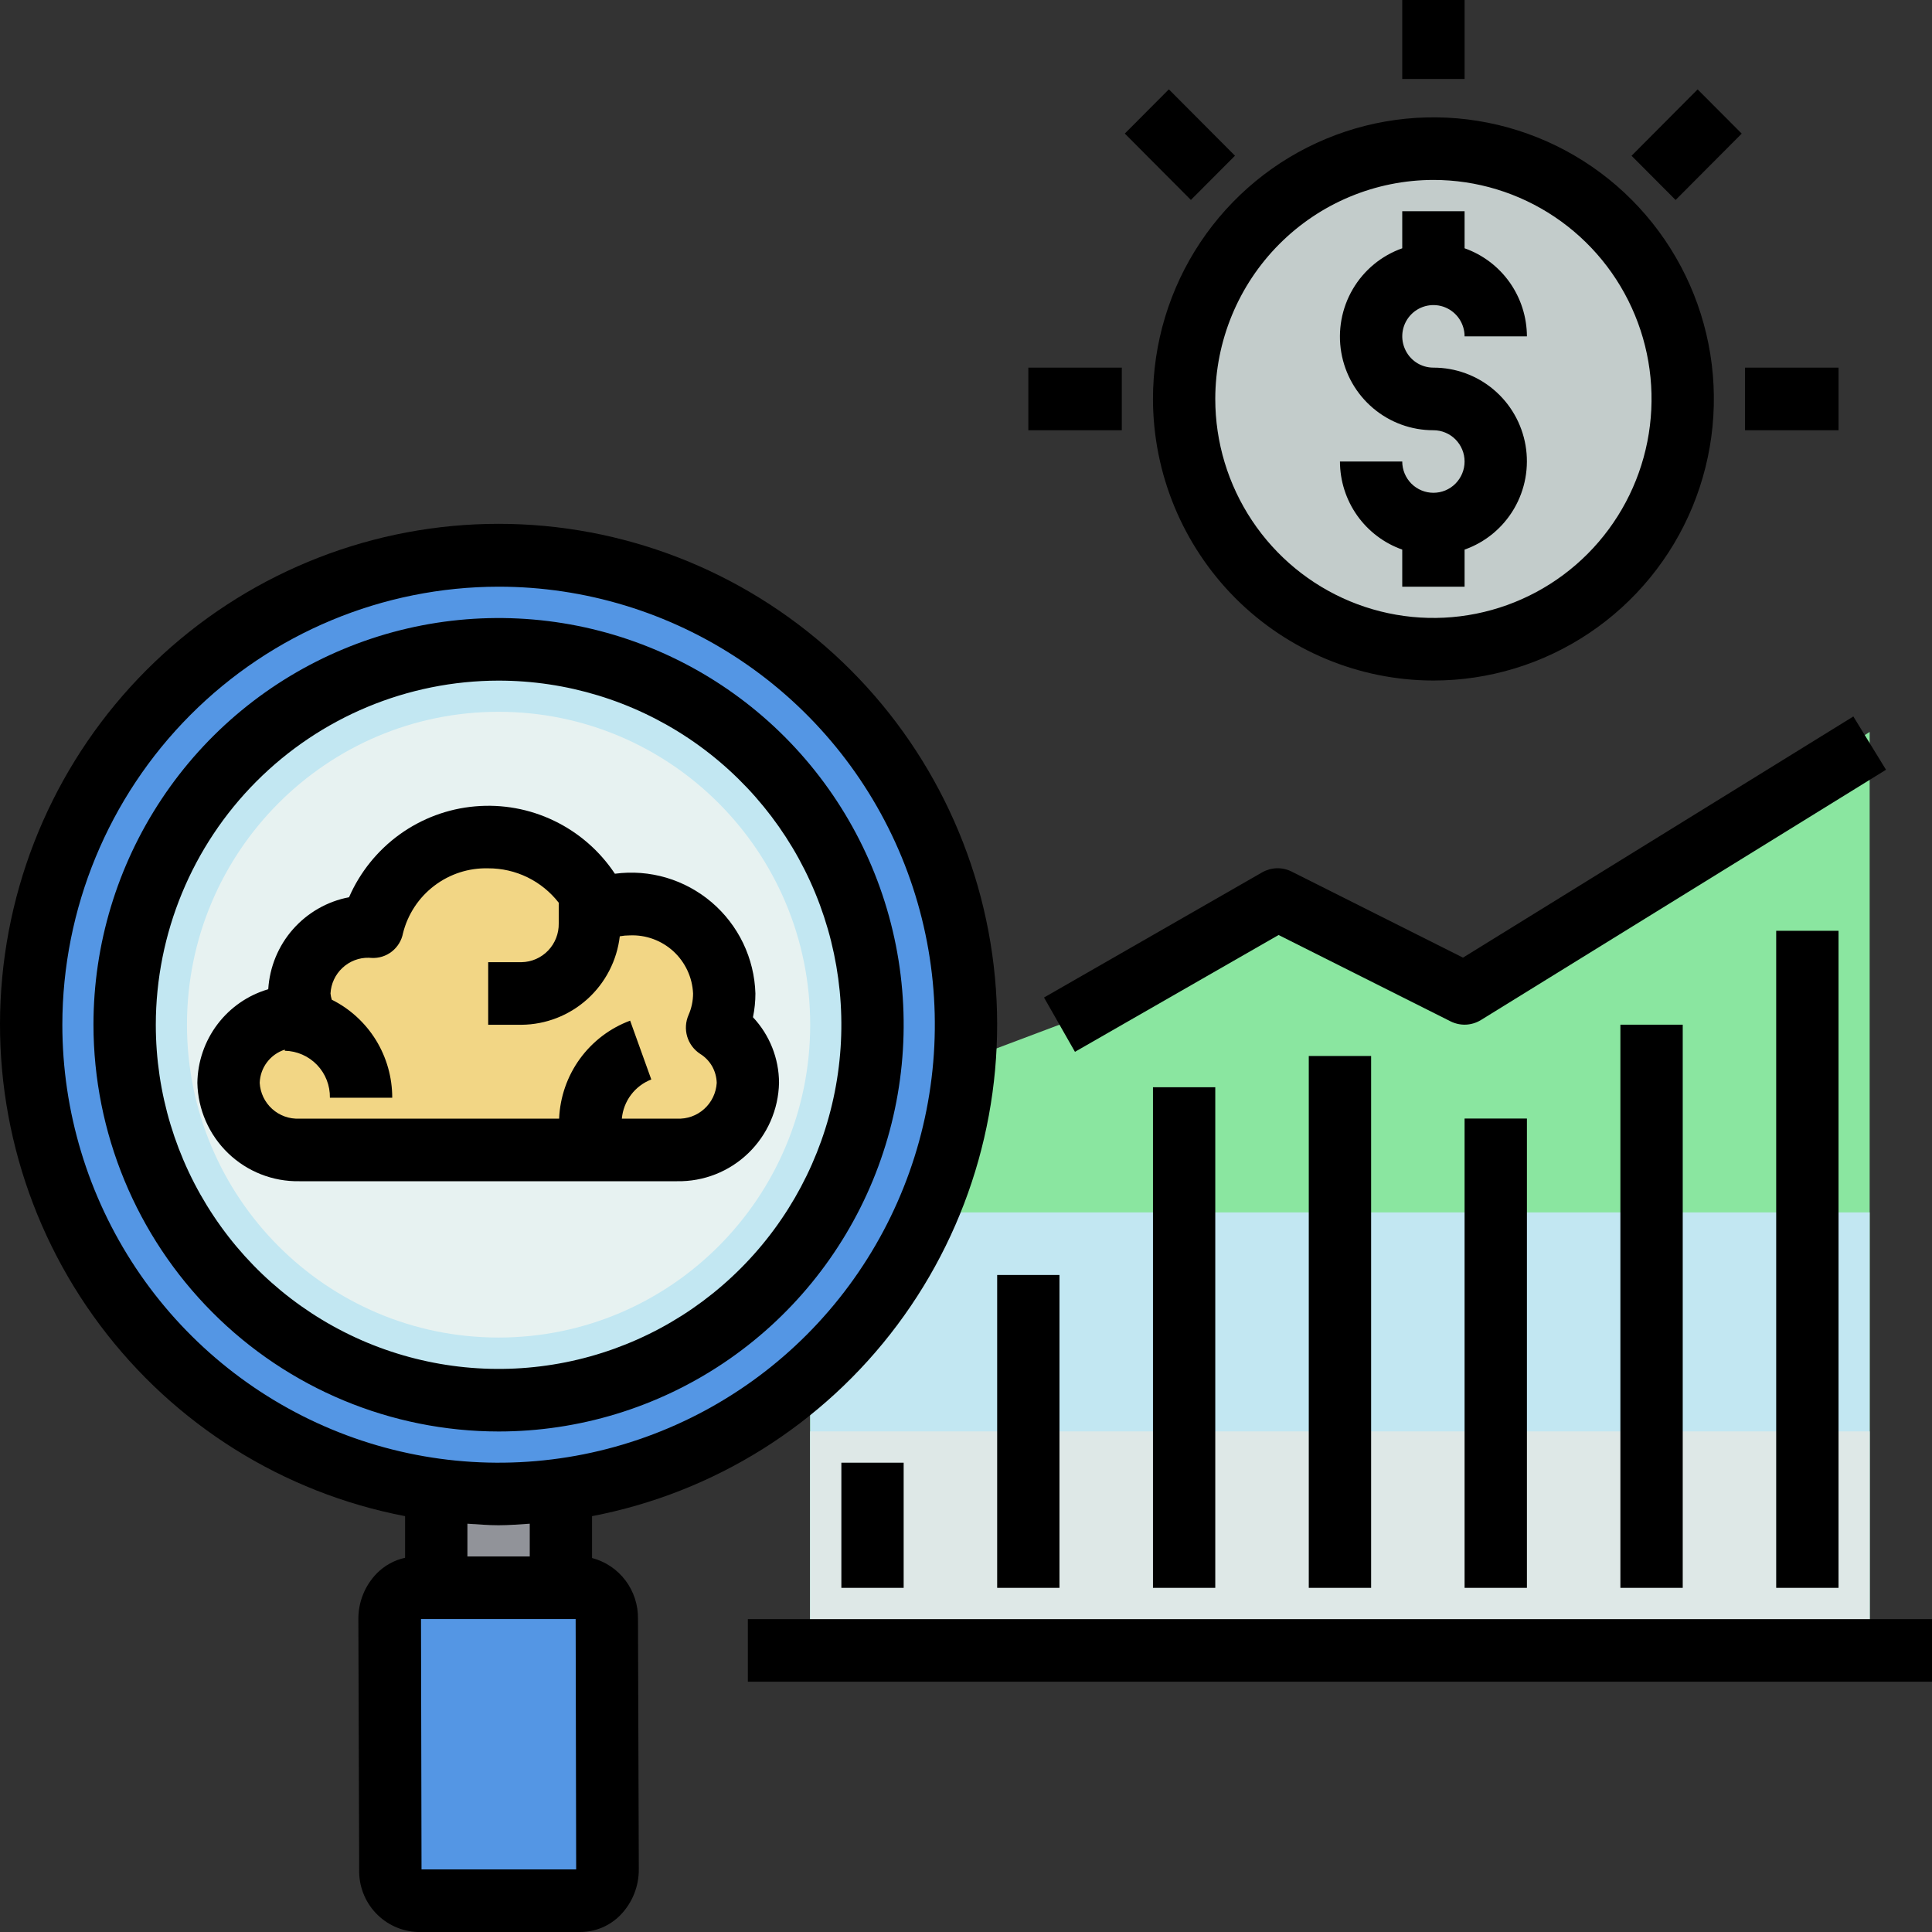 <svg width="45" height="45" viewBox="0 0 45 45" fill="none" xmlns="http://www.w3.org/2000/svg">
<rect x="0" y="0" width="45" height="45" fill="#333333" stroke="none"/>
<path d="M34.113 23.138L29.758 20.952L24.677 23.867L18.871 26.053V38.441H43.548V17.048L34.113 23.138Z" fill="#8AE6A0"/>
<path d="M18.871 28.239H43.548V38.441H18.871V28.239Z" fill="#C2E7F2"/>
<path d="M18.871 33.34H43.548V38.441H18.871V33.34Z" fill="#DEE8E7"/>
<path d="M11.613 34.798C17.626 34.798 22.5 29.904 22.5 23.867C22.5 17.83 17.626 12.936 11.613 12.936C5.6 12.936 0.726 17.83 0.726 23.867C0.726 29.904 5.6 34.798 11.613 34.798Z" fill="#5496E4"/>
<path d="M11.613 32.614C16.423 32.614 20.323 28.698 20.323 23.869C20.323 19.039 16.423 15.124 11.613 15.124C6.803 15.124 2.903 19.039 2.903 23.869C2.903 28.698 6.803 32.614 11.613 32.614Z" fill="#C2E7F2"/>
<path d="M11.613 31.154C15.621 31.154 18.871 27.891 18.871 23.867C18.871 19.842 15.621 16.579 11.613 16.579C7.604 16.579 4.355 19.842 4.355 23.867C4.355 27.891 7.604 31.154 11.613 31.154Z" fill="#E7F2F1"/>
<path d="M13.498 36.982H9.708C9.528 36.995 9.359 37.079 9.24 37.216C9.121 37.352 9.061 37.531 9.073 37.713L9.092 43.545C9.082 43.725 9.142 43.903 9.261 44.039C9.38 44.175 9.548 44.258 9.728 44.271H13.518C13.698 44.258 13.867 44.174 13.986 44.037C14.105 43.9 14.165 43.722 14.153 43.54L14.134 37.708C14.144 37.528 14.084 37.35 13.964 37.214C13.845 37.078 13.678 36.994 13.498 36.982Z" fill="#5496E4"/>
<path d="M10.161 34.798H13.065V36.982H10.161V34.798Z" fill="#919399"/>
<path d="M16.702 23.935C16.812 23.684 16.869 23.414 16.869 23.14C16.852 22.571 16.611 22.032 16.199 21.642C15.786 21.252 15.237 21.041 14.67 21.058C14.42 21.06 14.173 21.103 13.937 21.185C13.706 20.651 13.315 20.201 12.819 19.9C12.322 19.599 11.744 19.46 11.165 19.504C10.587 19.548 10.036 19.772 9.59 20.145C9.144 20.517 8.825 21.02 8.677 21.584C8.658 21.583 8.64 21.578 8.622 21.578C8.197 21.566 7.784 21.724 7.475 22.017C7.166 22.309 6.985 22.713 6.972 23.14C6.974 23.322 7.009 23.502 7.076 23.67C7.041 23.668 7.008 23.66 6.972 23.66C6.76 23.648 6.548 23.679 6.348 23.752C6.149 23.825 5.966 23.938 5.812 24.084C5.657 24.23 5.534 24.406 5.45 24.602C5.366 24.798 5.323 25.009 5.323 25.222C5.323 25.435 5.366 25.646 5.45 25.842C5.534 26.038 5.657 26.214 5.812 26.36C5.966 26.506 6.149 26.619 6.348 26.692C6.548 26.765 6.76 26.796 6.972 26.784H15.77C16.195 26.796 16.607 26.638 16.916 26.345C17.226 26.053 17.407 25.649 17.419 25.222C17.417 24.964 17.35 24.711 17.224 24.486C17.099 24.261 16.919 24.072 16.702 23.935Z" fill="#F2D685"/>
<path d="M33.387 15.122C36.594 15.122 39.194 12.512 39.194 9.292C39.194 6.072 36.594 3.462 33.387 3.462C30.18 3.462 27.581 6.072 27.581 9.292C27.581 12.512 30.18 15.122 33.387 15.122Z" fill="#C3CCCB"/>
<path d="M15.77 27.513C16.387 27.524 16.984 27.29 17.429 26.86C17.874 26.431 18.132 25.841 18.145 25.222C18.144 24.653 17.926 24.107 17.538 23.693C17.576 23.511 17.595 23.326 17.595 23.14C17.583 22.734 17.485 22.335 17.31 21.969C17.134 21.603 16.884 21.279 16.576 21.016C16.267 20.753 15.907 20.558 15.519 20.443C15.131 20.329 14.723 20.297 14.322 20.351C13.969 19.82 13.481 19.394 12.907 19.118C12.334 18.841 11.697 18.726 11.064 18.782C10.431 18.837 9.824 19.064 9.308 19.436C8.792 19.809 8.385 20.314 8.13 20.898C7.623 20.995 7.164 21.258 6.823 21.645C6.482 22.033 6.28 22.524 6.248 23.041C5.777 23.179 5.362 23.465 5.065 23.858C4.768 24.251 4.604 24.729 4.597 25.222C4.61 25.841 4.868 26.431 5.313 26.86C5.758 27.289 6.355 27.524 6.972 27.513H15.77ZM6.049 25.222C6.055 25.048 6.114 24.88 6.219 24.742C6.324 24.603 6.469 24.5 6.634 24.448V24.474C6.917 24.48 7.187 24.598 7.384 24.803C7.581 25.008 7.689 25.283 7.684 25.568H9.136C9.136 25.093 9.004 24.628 8.756 24.225C8.507 23.822 8.151 23.496 7.728 23.285C7.713 23.238 7.703 23.189 7.698 23.14C7.71 22.912 7.81 22.698 7.977 22.543C8.143 22.388 8.363 22.303 8.59 22.308C8.612 22.31 8.635 22.311 8.649 22.312C8.821 22.322 8.991 22.27 9.127 22.163C9.262 22.057 9.355 21.905 9.387 21.735C9.497 21.295 9.754 20.905 10.115 20.631C10.476 20.356 10.918 20.213 11.371 20.225C11.688 20.224 12 20.295 12.285 20.434C12.57 20.573 12.819 20.776 13.014 21.026V21.509C13.018 21.744 12.929 21.971 12.767 22.14C12.605 22.309 12.383 22.407 12.149 22.411H11.371V23.869H12.149C12.715 23.864 13.259 23.651 13.68 23.272C14.101 22.892 14.37 22.372 14.436 21.808C14.513 21.794 14.591 21.787 14.67 21.787C15.044 21.771 15.409 21.905 15.685 22.158C15.961 22.412 16.126 22.765 16.143 23.14C16.143 23.312 16.107 23.483 16.038 23.64C15.968 23.799 15.957 23.977 16.006 24.143C16.056 24.309 16.162 24.451 16.307 24.546C16.422 24.617 16.518 24.716 16.586 24.834C16.653 24.952 16.69 25.086 16.694 25.222C16.68 25.455 16.576 25.673 16.403 25.829C16.23 25.986 16.002 26.067 15.77 26.055H14.484C14.502 25.854 14.576 25.662 14.697 25.501C14.818 25.34 14.982 25.216 15.17 25.143L14.677 23.773C14.208 23.947 13.801 24.257 13.506 24.663C13.212 25.069 13.044 25.553 13.023 26.055H6.972C6.74 26.067 6.512 25.985 6.339 25.829C6.166 25.673 6.062 25.455 6.049 25.222Z" fill="black"/>
<path d="M11.613 33.342C13.479 33.342 15.303 32.787 16.855 31.746C18.407 30.705 19.616 29.225 20.33 27.494C21.044 25.763 21.231 23.858 20.867 22.021C20.503 20.183 19.604 18.495 18.285 17.17C16.965 15.845 15.284 14.943 13.454 14.577C11.623 14.212 9.726 14.399 8.002 15.117C6.278 15.834 4.804 17.048 3.768 18.606C2.731 20.164 2.177 21.995 2.177 23.869C2.18 26.381 3.175 28.788 4.944 30.564C6.713 32.341 9.111 33.34 11.613 33.342ZM11.613 15.853C13.192 15.853 14.736 16.323 16.049 17.204C17.361 18.085 18.385 19.337 18.989 20.801C19.593 22.266 19.752 23.878 19.443 25.433C19.135 26.988 18.375 28.416 17.258 29.537C16.142 30.658 14.719 31.422 13.171 31.731C11.622 32.04 10.017 31.881 8.558 31.275C7.099 30.668 5.852 29.641 4.975 28.322C4.097 27.004 3.629 25.454 3.629 23.869C3.631 21.744 4.473 19.706 5.97 18.203C7.467 16.701 9.496 15.855 11.613 15.853Z" fill="black"/>
<path d="M9.435 35.314V36.284C9.185 36.338 8.955 36.465 8.775 36.648C8.498 36.933 8.344 37.316 8.347 37.715L8.366 43.547C8.356 43.92 8.494 44.283 8.749 44.555C9.004 44.827 9.356 44.987 9.728 45H13.518C13.692 44.999 13.864 44.964 14.024 44.897C14.184 44.829 14.329 44.73 14.451 44.605C14.728 44.32 14.882 43.937 14.879 43.538L14.86 37.706C14.865 37.384 14.762 37.069 14.569 36.812C14.375 36.555 14.101 36.371 13.79 36.289V35.314C16.63 34.77 19.165 33.182 20.9 30.861C22.636 28.54 23.446 25.652 23.174 22.763C22.902 19.873 21.566 17.19 19.428 15.237C17.29 13.284 14.504 12.201 11.613 12.201C8.722 12.201 5.936 13.284 3.798 15.237C1.66 17.19 0.324 19.873 0.052 22.763C-0.221 25.652 0.59 28.54 2.326 30.861C4.061 33.182 6.596 34.77 9.435 35.314ZM9.818 43.542L9.806 37.711H13.408L13.42 43.542H9.818ZM10.887 36.253V35.49C11.128 35.505 11.368 35.526 11.613 35.526C11.858 35.526 12.098 35.505 12.339 35.49V36.253H10.887ZM11.613 13.665C13.623 13.665 15.587 14.263 17.258 15.384C18.929 16.505 20.232 18.098 21.001 19.962C21.77 21.827 21.971 23.878 21.579 25.857C21.187 27.836 20.219 29.654 18.798 31.081C17.377 32.508 15.566 33.479 13.595 33.873C11.624 34.267 9.581 34.065 7.724 33.292C5.868 32.52 4.281 31.213 3.164 29.535C2.048 27.857 1.452 25.885 1.452 23.867C1.455 21.162 2.526 18.569 4.431 16.656C6.336 14.743 8.919 13.668 11.613 13.665Z" fill="black"/>
<path d="M33.387 11.478C33.195 11.478 33.01 11.401 32.874 11.265C32.738 11.128 32.661 10.943 32.661 10.749H31.21C31.211 11.2 31.351 11.639 31.611 12.007C31.871 12.374 32.238 12.652 32.661 12.801V13.665H34.113V12.801C34.597 12.631 35.005 12.293 35.265 11.849C35.525 11.405 35.62 10.882 35.533 10.374C35.446 9.867 35.183 9.406 34.79 9.075C34.397 8.743 33.9 8.562 33.387 8.563C33.244 8.563 33.103 8.521 32.984 8.441C32.864 8.36 32.772 8.247 32.717 8.113C32.662 7.98 32.647 7.834 32.675 7.692C32.703 7.551 32.772 7.421 32.874 7.319C32.975 7.217 33.105 7.148 33.245 7.12C33.386 7.092 33.532 7.106 33.665 7.161C33.797 7.216 33.911 7.31 33.991 7.43C34.07 7.55 34.113 7.69 34.113 7.835H35.565C35.563 7.384 35.423 6.945 35.163 6.577C34.903 6.21 34.536 5.932 34.113 5.783V4.92H32.661V5.783C32.177 5.954 31.769 6.291 31.509 6.735C31.249 7.179 31.154 7.702 31.241 8.21C31.328 8.717 31.591 9.178 31.984 9.509C32.377 9.841 32.874 10.022 33.387 10.021C33.58 10.021 33.764 10.098 33.9 10.234C34.036 10.371 34.113 10.556 34.113 10.749C34.113 10.943 34.036 11.128 33.9 11.265C33.764 11.402 33.58 11.478 33.387 11.478Z" fill="black"/>
<path d="M33.387 15.851C34.679 15.851 35.942 15.466 37.016 14.745C38.09 14.025 38.928 13 39.422 11.802C39.916 10.604 40.046 9.285 39.794 8.013C39.542 6.74 38.92 5.572 38.006 4.654C37.093 3.737 35.929 3.113 34.661 2.859C33.394 2.606 32.081 2.736 30.887 3.233C29.694 3.729 28.674 4.57 27.956 5.648C27.238 6.727 26.855 7.995 26.855 9.292C26.857 11.031 27.546 12.698 28.77 13.928C29.995 15.157 31.655 15.849 33.387 15.851ZM33.387 4.191C34.392 4.191 35.374 4.49 36.21 5.051C37.045 5.611 37.697 6.408 38.081 7.34C38.466 8.272 38.566 9.298 38.37 10.287C38.174 11.277 37.69 12.186 36.98 12.899C36.269 13.613 35.364 14.098 34.378 14.295C33.393 14.492 32.371 14.391 31.443 14.005C30.515 13.619 29.721 12.965 29.163 12.126C28.604 11.287 28.306 10.301 28.306 9.292C28.308 7.94 28.844 6.643 29.796 5.687C30.749 4.73 32.04 4.193 33.387 4.191Z" fill="black"/>
<path d="M32.661 0H34.113V1.839H32.661V0Z" fill="black"/>
<path d="M40.645 8.563H42.823V10.021H40.645V8.563Z" fill="black"/>
<path d="M23.952 8.563H26.129V10.021H23.952V8.563Z" fill="black"/>
<path d="M26.199 3.111L27.225 2.081L28.765 3.627L27.738 4.657L26.199 3.111Z" fill="black"/>
<path d="M38.002 3.628L39.541 2.082L40.568 3.112L39.028 4.658L38.002 3.628Z" fill="black"/>
<path d="M17.419 37.713H45V39.17H17.419V37.713Z" fill="black"/>
<path d="M41.371 21.68H42.823V36.984H41.371V21.68Z" fill="black"/>
<path d="M43.168 16.688L34.076 22.305L30.083 20.3C29.976 20.246 29.857 20.22 29.738 20.223C29.619 20.227 29.502 20.26 29.398 20.319L24.317 23.234L25.038 24.499L29.781 21.778L33.788 23.79C33.899 23.845 34.022 23.871 34.145 23.866C34.268 23.86 34.388 23.823 34.493 23.759L43.929 17.929L43.168 16.688Z" fill="black"/>
<path d="M37.742 23.867H39.194V36.984H37.742V23.867Z" fill="black"/>
<path d="M34.113 26.053H35.565V36.984H34.113V26.053Z" fill="black"/>
<path d="M30.484 24.596H31.936V36.984H30.484V24.596Z" fill="black"/>
<path d="M26.855 25.324H28.306V36.984H26.855V25.324Z" fill="black"/>
<path d="M23.226 29.697H24.677V36.984H23.226V29.697Z" fill="black"/>
<path d="M19.597 34.069H21.048V36.984H19.597V34.069Z" fill="black"/>
</svg>
